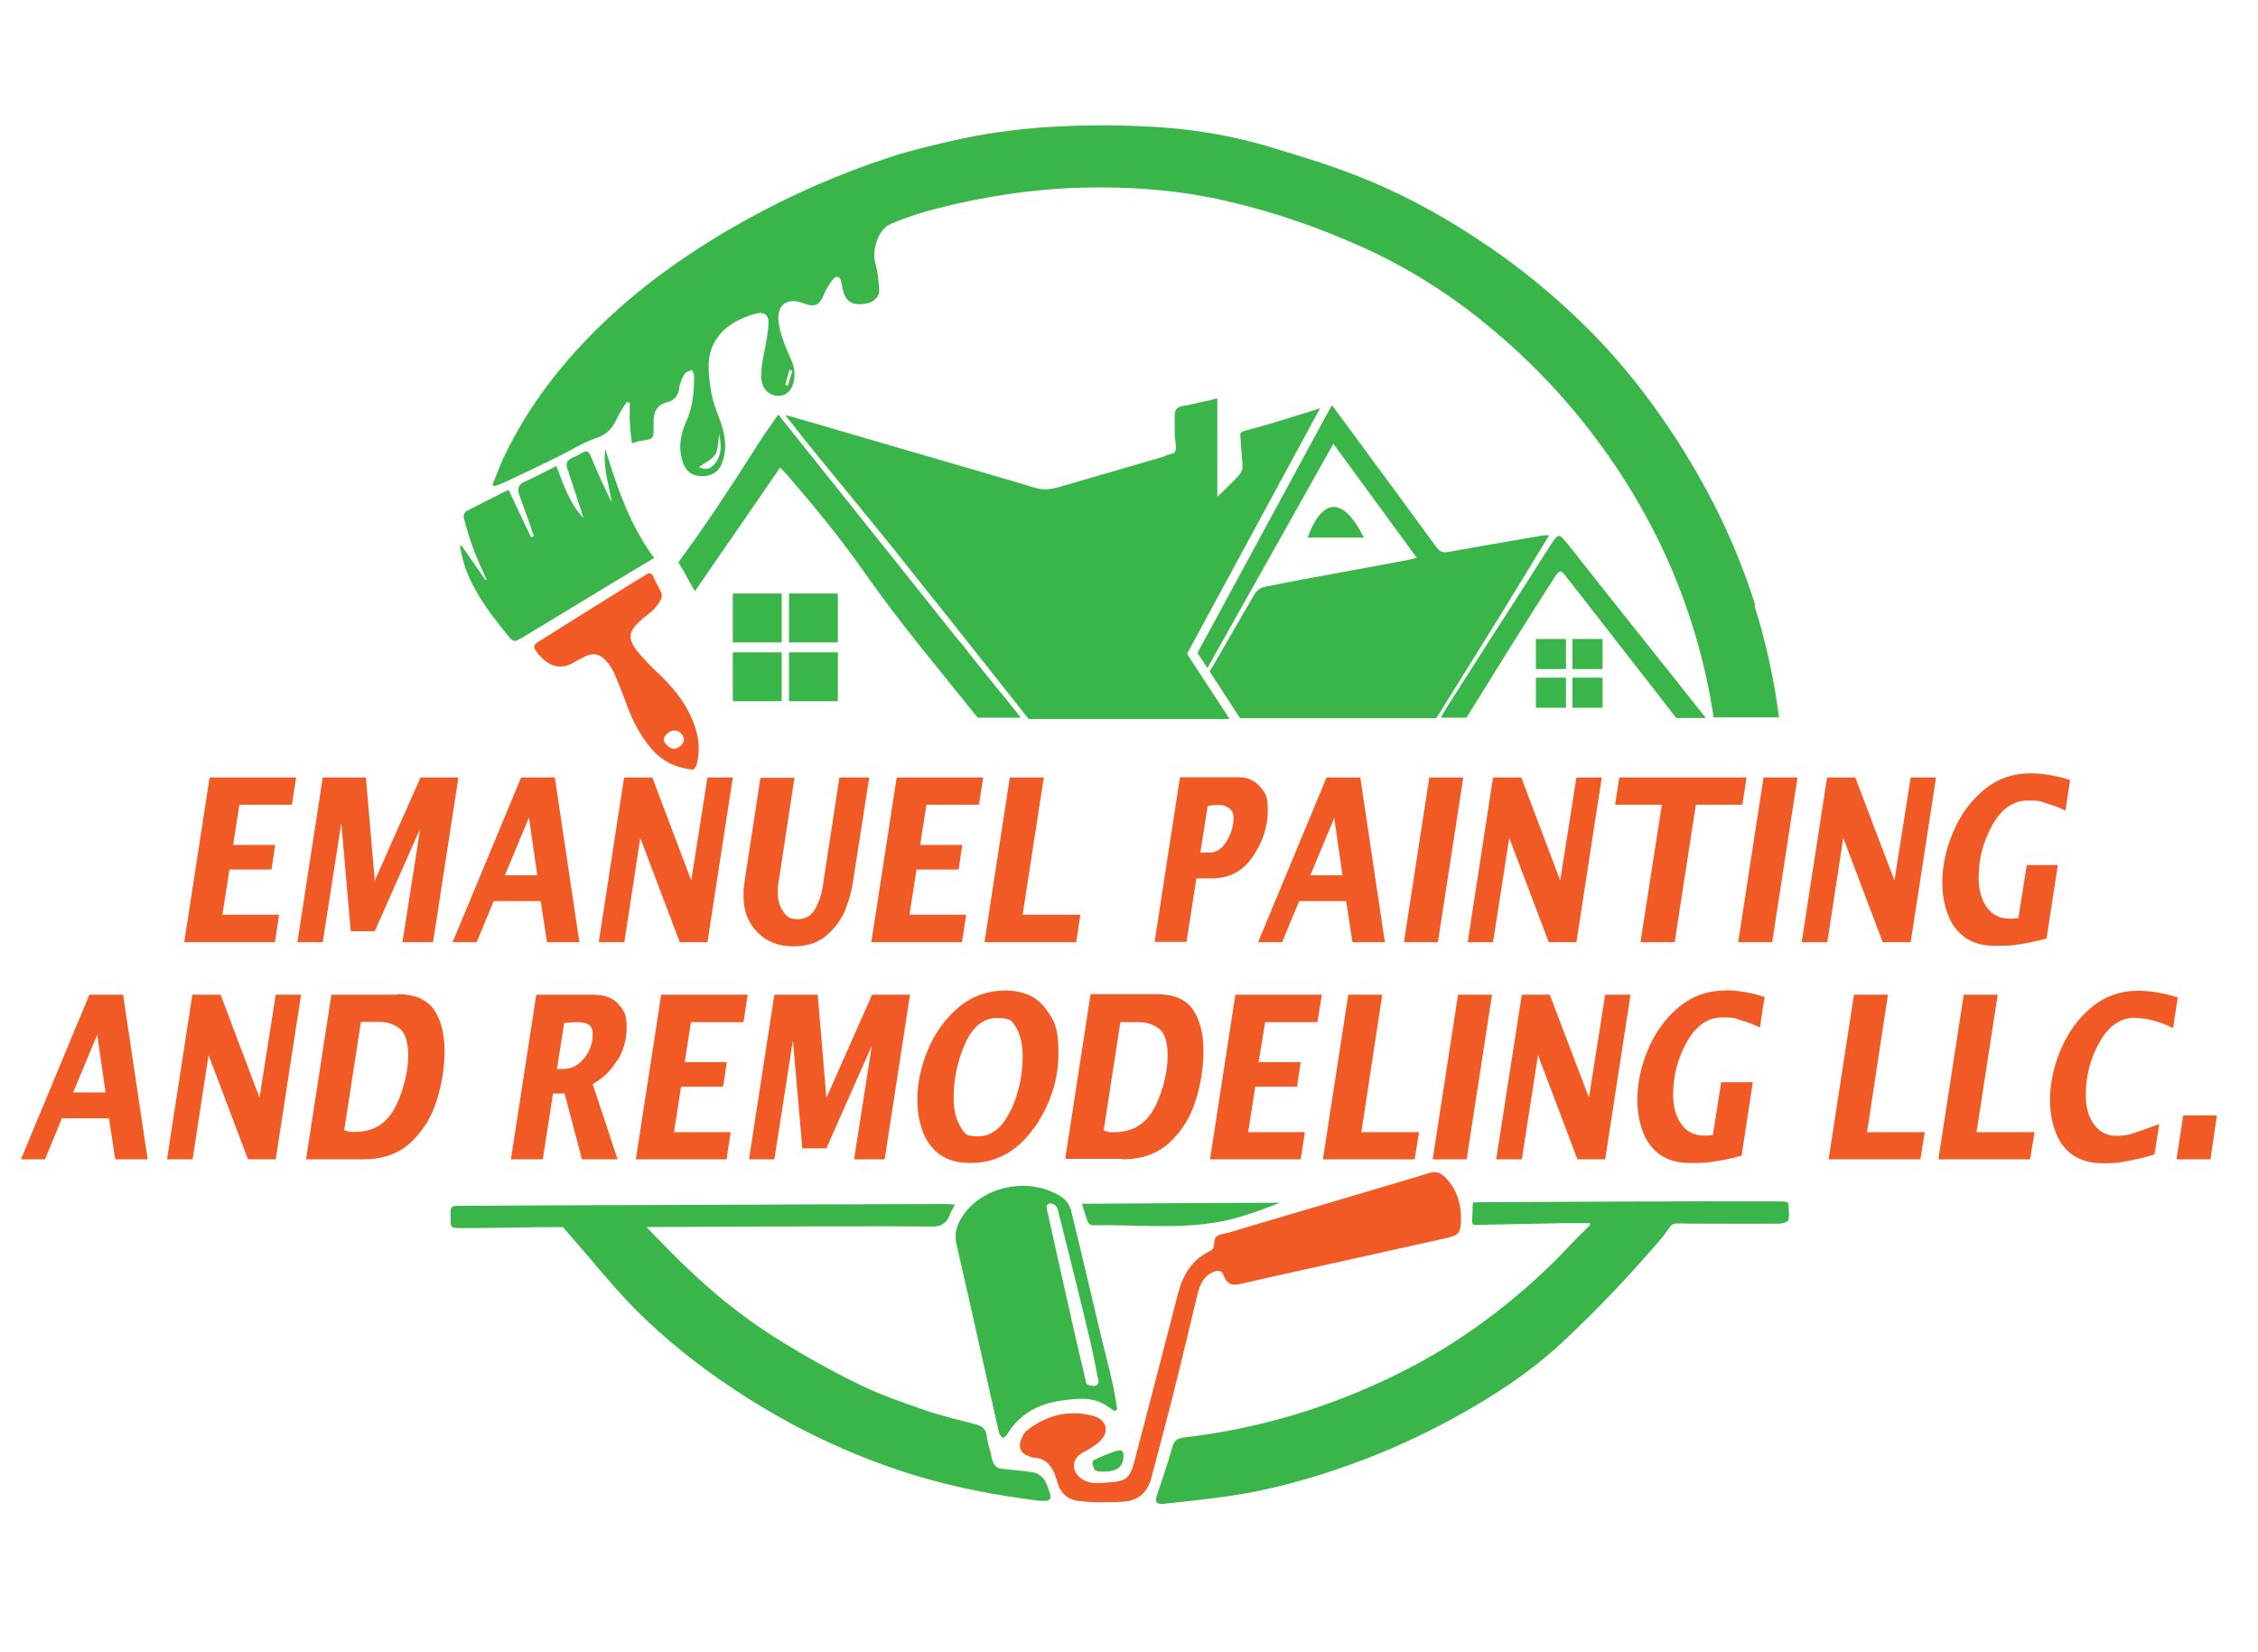 <?xml version="1.0" encoding="UTF-8"?>
<svg id="Layer_1" xmlns="http://www.w3.org/2000/svg" version="1.1" viewBox="0 0 864 632.1">
  <!-- Generator: Adobe Illustrator 29.1.0, SVG Export Plug-In . SVG Version: 2.1.0 Build 142)  -->
  <defs>
    <style>
      .st0 {
        fill: none;
      }

      .st1 {
        fill: #f15a24;
      }

      .st2 {
        fill: #39b54a;
      }
    </style>
  </defs>
  <g>
    <rect x="-153.7" y="-580.5" width="28.4" height="28.4"/>
    <rect x="-119.1" y="-580.5" width="28.4" height="28.4"/>
    <rect x="-153.7" y="-546.7" width="28.4" height="28.4"/>
    <rect x="-119.1" y="-546.7" width="28.4" height="28.4"/>
  </g>
  <path class="st0" d="M428.5,304.7c2.5,0,5-2.4,4.9-4.5,0-2.3-2.3-4.3-4.7-4.3-2.3,0-5.1,2.4-5.1,4.4,0,1.8,3,4.5,4.9,4.4Z"/>
  <path class="st0" d="M400.9,464.5c-.2-1.1-1.2-3.2.2-3.9,0,0,0,0,0,0,.5-.2,1.1-.1,1.6,0,1.8.7,2,2.3,2.4,4,3.8,15.1,7.6,30.2,11.2,45.3,1.5,6.1,2.7,12.2,3.9,18.4.2,1-.4,1.7-1.6,2.1q-1.9,0-2.8-.7c-.4-.4-.5-1.2-.6-1.9-1.3-5.5-2.6-11.1-3.9-16.6-3.5-15.5-7-31.1-10.4-46.6Z"/>
  <g>
    <path class="st2" d="M399.7,566.2c-1-1.3-2.6-2.5-4.1-2.8-4.1-.7-8.2-.9-12.4-1.4-2.3-.3-3.3-1.9-3.7-4.1-.5-2.8-1.6-5.5-1.9-8.3-.3-2.7-1.7-3.9-4.2-4.6-6.5-1.7-13.1-3.2-19.4-5.4-8.4-2.9-16.9-5.8-24.9-9.7-10.1-4.9-20-10.4-29.6-16.3-15.8-9.6-29.9-21.4-42.9-34.6-2.8-2.9-5.7-5.8-8.5-8.7-.7-.9-1.1-.8.8-.8,14,0,28.1-.2,42.1-.2,21.9,0,43.9-.2,65.8,0,3.4,0,5.3-1.2,6.5-4.2.5-1.3,1.2-2.5,2.1-4.2-1.2,0-2-.2-2.9-.2-39.3.1-78.6.2-117.9.4-23.2,0-46.3.2-69.5.3-2.1,0-2.8.4-2.7,2.7.3,5.8-1.3,5.9,6.2,5.8,11.7,0,24.1-.4,35.9-.4,1.4,0,.7,0,3.2,2.7,7.7,8.7,15,17.9,23,26.3,14.1,14.7,30.2,27,47.5,37.8,19.5,12.1,40.2,21.6,62.2,28.3,15.4,4.7,31.1,7.6,47,9.6.7,0,1.5.1,2.3.1,2.1,0,2.7-1.1,2-3-.7-1.8-1.1-3.7-2.2-5.2Z"/>
    <path class="st2" d="M684.3,460.3c0-.3-1.7-.6-2.6-.6-13.3,0-26.6-.1-39.9,0-24.3,0-48.6.2-72.9.3-1.7,0-3.4,0-5.3.1,0,.8-.1,1.2-.1,1.6,0,8.3-1.7,7,5.2,6.9,6.2-.1,14.7-.3,20.9-.4,3.1,0,6.2-.2,9.4-.2,2.9,0,5,0,8.9,0q1.4,0-.5,1.8c-4,3.7-7.6,7.8-11.4,11.6-3.8,3.8-7.7,7.5-11.7,11-8,7-16.4,13.5-25.3,19.4-8,5.3-16.4,10.1-25,14.3-25.3,12.4-52,20.5-80.1,23.8-4.1.5-4.6,1.2-5.7,5.1-1.6,5.6-3.5,11.2-5.4,16.8-1,2.8-.5,3.9,2.5,3.6,10.1-1.1,20.2-2.1,30.2-3.8,13.8-2.4,27.3-6.3,40.6-11,13.8-4.9,27.1-10.9,39.9-17.9,15-8.2,29.4-17.5,41.9-29.2,13.4-12.5,25-24.8,37.1-38.8,6.7-7.8,2.1-6.5,12.7-6.5,11,0,22,.1,33,0,1.3,0,3.4-.6,3.6-1.3.4-2.1.2-4.3,0-6.4Z"/>
    <path class="st2" d="M426.4,539.8c.4-.1.7-.2,1.1-.4-.6-3.4-1-6.8-1.8-10.1-1.2-5.4-2.6-10.7-3.9-16-4-16.8-7.9-33.6-12-50.3-.5-1.9-2-4-3.6-5-13-8.5-32.4-3.7-39.1,9.4-1.4,2.8-1.8,5.6-1.1,8.7,5.4,23.5,10.6,47,15.9,70.5.2.7.3,1.5.6,2.2.3.5.8,1.2,1.3,1.3.4,0,1.1-.6,1.4-1,4.9-8.3,12.6-12.2,21.7-13.3,5.4-.7,11-1.4,16.1,1.8,1.2.7,2.3,1.6,3.4,2.3ZM418.7,530.3q-1.9,0-2.8-.7c-.4-.4-.5-1.2-.6-1.9-1.3-5.5-2.6-11.1-3.9-16.6-3.5-15.5-7-31.1-10.4-46.6-.2-1.1-1.2-3.2.2-3.9,0,0,0,0,0,0,.5-.2,1.1-.1,1.6,0,1.8.7,2,2.3,2.4,4,3.8,15.1,7.6,30.2,11.2,45.3,1.5,6.1,2.7,12.2,3.9,18.4.2,1-.4,1.7-1.6,2.1Z"/>
    <path class="st2" d="M417.9,468.8c16.6-.3,33.3,1.7,49.7-1.5,7.6-1.5,14.9-4.3,22.2-7.1-25.1.1-50.1.2-75.8.4.9,2.9,1.5,5,2.3,7.1.2.5,1.1,1.1,1.6,1.1Z"/>
    <path class="st2" d="M427.3,555.1c-2.9,1-5.8,2.1-8.6,3.5q-.9.5-.6,1.9c.8,1.7.4,1.9,1.4,2.3.9.3,1.9.2,2.2.3,5.9,0,7.9-1.7,8.2-5.8.1-1.9-.7-2.8-2.5-2.1Z"/>
  </g>
  <path class="st0" d="M480.2,227.1c.7-1.1,2.1-2.3,3.4-2.5,11.8-2.3,23.7-4.5,35.5-6.7,6.8-1.3,13.6-2.5,20.4-3.8.6-.1,1.2-.3,2.6-.7-10.7-14.6-21.2-29-31.9-43.6-16.2,28.8-32.3,57.6-48.2,85.8l.9,1.4c0-.5.5-.9,1.3-2.3,5.3-9.2,10.6-18.4,16-27.6ZM521.9,205.7h-21.5s8.1-26.4,21.5,0Z"/>
  <path class="st0" d="M303.2,141.9c-.4-.2-.7-.3-1.1-.5-.5,2-1,4-1.6,5.9.3,0,.6.2,1,.3.6-1.9,1.1-3.8,1.7-5.7Z"/>
  <path class="st0" d="M272.8,178.3c3.3-3.2,3.3-7.3,2.4-12-.5,3-.4,5.9-1.6,7.9-1.2,2-3.9,3-6.1,4.6,2,1.1,3.9.9,5.4-.5Z"/>
  <g>
    <polygon class="st1" points="106.8 350 85.1 350 87.8 332.7 103.9 332.7 105.3 323.3 89.2 323.3 91.6 307.9 111.7 307.9 113.3 297.5 80.2 297.5 70.5 360.5 105.2 360.5 106.8 350"/>
    <polygon class="st1" points="130.6 314.9 134.2 356.3 143.4 356.3 160.8 317 154 360.5 165.7 360.5 175.4 297.5 160.9 297.5 143.4 337 140 297.5 123.5 297.5 113.8 360.5 123.5 360.5 130.6 314.9"/>
    <path class="st1" d="M209.3,360.5h12.4l-9.4-63h-12.9l-26.2,63h9.2l6.5-15.7h18l2.4,15.7ZM193.2,334.9l9.2-22.1,3.2,22.1h-12.3Z"/>
    <polygon class="st1" points="249.6 297.5 238.8 297.5 229.1 360.5 238.9 360.5 245 320.6 260.1 360.5 270.7 360.5 280.4 297.5 270.7 297.5 264.5 336.9 249.6 297.5"/>
    <path class="st1" d="M303.6,362.1c5.3,0,9.5-1.4,12.8-4.3,3.3-2.9,5.6-6.1,7-9.6,1.4-3.5,2.4-7,2.9-10.3l6.3-40.4h-11.4l-6.4,41.8c-.5,3.1-1.4,5.9-2.9,8.5-1.4,2.6-3.7,3.9-6.8,3.9s-4.1-1-5.4-2.9c-1.4-1.9-2.1-4.4-2.1-7.3s0-1.9.2-3.1c.2-1.2.3-2.4.5-3.4l5.7-37.4h-13l-5.5,35.7c-.4,2.4-.6,4.3-.8,5.7-.2,1.4-.2,2.8-.2,4.1,0,5.5,1.8,10,5.3,13.6,3.5,3.6,8.1,5.4,13.7,5.4Z"/>
    <polygon class="st1" points="369.7 350 348 350 350.7 332.7 366.8 332.7 368.2 323.3 352.1 323.3 354.5 307.9 374.6 307.9 376.2 297.5 343.1 297.5 333.4 360.5 368.1 360.5 369.7 350"/>
    <polygon class="st1" points="413.4 350 391.3 350 399.4 297.5 386.4 297.5 376.7 360.5 411.8 360.5 413.4 350"/>
    <path class="st1" d="M457.8,336.1h5.8c6.8,0,12.1-2.8,15.8-8.4,3.8-5.6,5.7-11.4,5.7-17.5s-1-6.8-3-9.2c-2-2.4-4.7-3.6-8.2-3.6h-22.4l-9.7,63h12.2l3.8-24.4ZM462,308.4c1.5-.3,2.9-.4,4.4-.4s2.8.4,3.9,1.2c1.1.8,1.7,2.1,1.7,3.9,0,2.8-.9,5.8-2.6,8.7s-3.9,4.4-6.3,4.4h-3.8l2.8-17.8Z"/>
    <path class="st1" d="M490.6,360.5l6.5-15.7h18l2.4,15.7h12.4l-9.4-63h-12.9l-26.2,63h9.2ZM510.5,312.8l3.2,22.1h-12.3l9.2-22.1Z"/>
    <polygon class="st1" points="559.9 297.5 546.9 297.5 537.2 360.5 550.2 360.5 559.9 297.5"/>
    <polygon class="st1" points="592.6 360.5 603.2 360.5 612.9 297.5 603.2 297.5 597 336.9 582.1 297.5 571.3 297.5 561.6 360.5 571.3 360.5 577.5 320.6 592.6 360.5"/>
    <polygon class="st1" points="627.7 360.5 640.8 360.5 648.9 307.9 666.7 307.9 668.3 297.5 619.6 297.5 618 307.9 635.9 307.9 627.7 360.5"/>
    <polygon class="st1" points="665.1 360.5 678.1 360.5 687.8 297.5 674.8 297.5 665.1 360.5"/>
    <polygon class="st1" points="724.9 336.9 709.9 297.5 699.1 297.5 689.4 360.5 699.2 360.5 705.3 320.6 720.4 360.5 731.1 360.5 740.8 297.5 731.1 297.5 724.9 336.9"/>
    <path class="st1" d="M775.5,331.1l-3.2,20.2c-.6,0-1.2.1-1.7.2-.6,0-1.1,0-1.7,0-3.6,0-6.5-1.4-8.6-4.3-2.1-2.8-3.2-6.6-3.2-11.3,0-7.3,1.8-14.1,5.3-20.3,3.5-6.2,8-9.3,13.5-9.3s4.8.4,7.2,1.1c2.5.7,4.9,1.6,7.2,2.8l1.8-11.7c-2.4-.8-5-1.5-7.6-1.9-2.6-.5-5.2-.7-7.6-.7-6.9,0-12.9,2.2-18,6.5s-9,9.8-11.7,16.3c-2.7,6.5-4,12.9-4,19.2s1.7,13.2,5.2,17.5c3.5,4.4,8.5,6.5,15,6.5s6.9-.2,10-.7c3.2-.5,6.4-1.2,9.7-2.1l4.3-28.1h-12.1Z"/>
    <path class="st1" d="M34.2,380.6l-26.2,63h9.2l6.5-15.7h18l2.4,15.7h12.4l-9.4-63h-12.9ZM28,418l9.2-22.1,3.2,22.1h-12.3Z"/>
    <polygon class="st1" points="99.3 420 84.4 380.6 73.6 380.6 63.9 443.6 73.7 443.6 79.8 403.7 94.9 443.6 105.5 443.6 115.2 380.6 105.5 380.6 99.3 420"/>
    <path class="st1" d="M152,380.6h-25.2l-9.7,63h21.8c7.5,0,13.6-2.1,18.3-6.5,4.6-4.3,7.9-9.6,9.9-16,2-6.3,3-12.7,3-19.1s-1.4-11.9-4.1-15.8c-2.8-3.8-7.4-5.8-13.9-5.8ZM151.3,423.5c-3.3,6.4-8.4,9.6-15.5,9.6s-1.4,0-2.1-.2c-.7-.1-1.3-.3-2-.4l6.4-41.5h7c3.1,0,5.7.9,7.9,2.6,2.1,1.7,3.2,5.2,3.2,10.4s-1.6,13.1-4.9,19.5Z"/>
    <path class="st1" d="M236.2,405.9c2.4-3.9,3.6-8.2,3.6-12.9s-1-6.3-3.1-8.7c-2-2.4-5.3-3.7-9.7-3.7h-21.8l-9.7,63h12.2l3.9-25.2h4.4l6.7,25.2h13.6l-9.5-28.8c3.8-2.1,6.9-5.1,9.3-9ZM223.6,404.8c-2.2,2.8-4.8,4.2-7.9,4.2h-2.6l2.8-17.6,4.9-.3c1.9,0,3.4.3,4.4.9,1.1.6,1.6,1.9,1.6,3.9,0,3.2-1.1,6.2-3.2,9Z"/>
    <polygon class="st1" points="243.3 443.6 278 443.6 279.6 433.2 257.9 433.2 260.6 415.8 276.7 415.8 278.1 406.4 262 406.4 264.4 391.1 284.5 391.1 286.1 380.6 253 380.6 243.3 443.6"/>
    <polygon class="st1" points="316.2 420.1 312.9 380.6 296.3 380.6 286.6 443.6 296.3 443.6 303.4 398 307 439.4 316.2 439.4 333.6 400.1 326.8 443.6 338.5 443.6 348.2 380.6 333.7 380.6 316.2 420.1"/>
    <path class="st1" d="M395.6,431.8c6.2-8.9,9.4-18.5,9.4-28.7s-1.7-12.9-5.1-17.4c-3.4-4.4-8.4-6.7-15.2-6.7s-12.9,2.2-18,6.5c-5.1,4.4-9,9.8-11.7,16.3-2.7,6.5-4,12.9-4,19.2s1.7,13.2,5.2,17.5c3.5,4.4,8.5,6.5,15,6.5,10,0,18.2-4.5,24.4-13.4ZM386.6,425c-3,6.5-7.2,9.8-12.4,9.8s-5.3-1.4-6.9-4.1c-1.6-2.7-2.4-6.2-2.4-10.6,0-7.3,1.5-14.3,4.4-20.8,2.9-6.5,7-9.8,12.3-9.8s5.8,1.3,7.4,4c1.5,2.7,2.3,6.2,2.3,10.7,0,7.3-1.5,14.2-4.5,20.7Z"/>
    <path class="st1" d="M429.3,443.6c7.5,0,13.6-2.1,18.3-6.5,4.6-4.3,7.9-9.6,9.9-16,2-6.3,3-12.7,3-19.1s-1.4-11.9-4.1-15.8-7.4-5.8-13.9-5.8h-25.2l-9.7,63h21.8ZM428.7,391.1h7c3.1,0,5.7.9,7.9,2.6,2.1,1.7,3.2,5.2,3.2,10.4s-1.6,13.1-4.9,19.5c-3.3,6.4-8.4,9.6-15.5,9.6s-1.4,0-2.1-.2c-.7-.1-1.3-.3-2-.4l6.4-41.5Z"/>
    <polygon class="st1" points="504.1 391.1 505.8 380.6 472.7 380.6 463 443.6 497.7 443.6 499.3 433.2 477.6 433.2 480.3 415.8 496.3 415.8 497.7 406.4 481.6 406.4 484.1 391.1 504.1 391.1"/>
    <polygon class="st1" points="515.9 380.6 506.2 443.6 541.3 443.6 543 433.2 520.9 433.2 528.9 380.6 515.9 380.6"/>
    <polygon class="st1" points="548.2 443.6 561.2 443.6 570.9 380.6 557.9 380.6 548.2 443.6"/>
    <polygon class="st1" points="608 420 593 380.6 582.3 380.6 572.5 443.6 582.3 443.6 588.5 403.7 603.6 443.6 614.2 443.6 623.9 380.6 614.2 380.6 608 420"/>
    <path class="st1" d="M660.2,379c-6.9,0-12.9,2.2-18,6.5s-9,9.8-11.7,16.3c-2.7,6.5-4,12.9-4,19.2s1.7,13.2,5.2,17.5c3.5,4.4,8.5,6.5,15,6.5s6.9-.2,10-.7c3.2-.5,6.4-1.2,9.7-2.1l4.3-28.1h-12.1l-3.2,20.2c-.6,0-1.2.1-1.7.2-.6,0-1.1,0-1.7,0-3.6,0-6.5-1.4-8.6-4.3-2.1-2.8-3.2-6.6-3.2-11.3,0-7.3,1.8-14.1,5.3-20.3,3.5-6.2,8-9.3,13.5-9.3s4.8.4,7.2,1.1c2.5.7,4.9,1.6,7.2,2.8l1.8-11.7c-2.4-.8-5-1.5-7.6-1.9-2.6-.5-5.2-.7-7.6-.7Z"/>
    <polygon class="st1" points="722.4 380.6 709.4 380.6 699.7 443.6 734.8 443.6 736.5 433.2 714.4 433.2 722.4 380.6"/>
    <polygon class="st1" points="764.4 380.6 751.4 380.6 741.7 443.6 776.8 443.6 778.5 433.2 756.3 433.2 764.4 380.6"/>
    <path class="st1" d="M817.1,389.5c2.3,0,4.8.4,7.2,1.1,2.5.7,4.9,1.6,7.2,2.8l1.8-11.7c-2.4-.8-5-1.5-7.6-1.9-2.6-.5-5.2-.7-7.6-.7-6.9,0-12.9,2.2-18,6.5s-9,9.8-11.7,16.3c-2.7,6.5-4,12.9-4,19.2s1.7,13.2,5.2,17.5c3.5,4.4,8.5,6.5,15,6.5s6.3-.3,9.6-.9c3.3-.6,6.7-1.4,10.2-2.5l1.8-11.6c-6,2.2-9.7,3.5-11.2,3.9-1.5.4-3.2.6-5.1.6-3.6,0-6.5-1.4-8.6-4.3-2.1-2.8-3.2-6.6-3.2-11.3,0-7.3,1.8-14.1,5.3-20.3,3.5-6.2,8-9.3,13.5-9.3Z"/>
    <polygon class="st1" points="835.4 426.8 832.8 443.6 845.8 443.6 848.3 426.8 835.4 426.8"/>
    <path class="st1" d="M547.1,448.8c-23.7,7.1-47.5,14.1-71.2,21.1-2.7.8-5.4,1.8-8.2,2.3-2.4.4-3.1,1.5-3.1,3.8,0,.9-.6,2.3-1.4,2.6-7.2,3.3-10.6,9.3-12.5,16.6-5.5,21.4-11.1,42.8-16.7,64.2-1.6,6.1-3.2,7.4-9.5,7.8-3.8.2-7.8,1-11.2-1.8-3.6-3-3-7.6,1.2-9.7,2.3-1.2,4.7-2.6,6.5-4.4,3.7-3.6,2.3-8.2-2.6-9.5-9.3-2.5-17.7-.4-25.2,5.3-1.4,1-2.3,3-2.8,4.7-.6,2.5.5,4.4,3.1,5.3.5.2,1.1.5,1.6.6,6.3.2,8.1,4.6,9.6,9.7,1.2,4.3,4.2,6.6,8.7,7,1.9.2,3.8.3,5.7.4,1.1,0,2.3,0,3.4,0,0,0,0,0,0,0,2.3,0,4.5,0,6.8-.2,6.1-.2,9.8-3.4,11.3-9.3,2.8-10.7,5.7-21.4,8.4-32.2,3.2-12.7,6.2-25.4,9.3-38.2.9-3.5,2.3-6.7,6-8.2,1.7-.7,3.2-.9,4,1.5.9,2.7,2.9,3.8,5.8,3.2,8.6-2,17.2-3.9,25.8-5.8,17.9-4,35.8-7.9,53.6-11.9,4.3-1,5.3-1.7,5.5-6,.3-6.5-1.3-12.6-6.2-17.4-1.7-1.7-3.5-2.2-5.9-1.5Z"/>
    <path class="st1" d="M206.4,250.7c3,3.5,7.5,6.2,13.3,2.7,1.2-.7,2.5-1.4,3.7-2,4.4-2.2,6.9-.7,9.3,2.4,1,1.3,1.9,2.7,2.5,4.2,1.6,3.8,3.2,7.7,4.6,11.6,2.2,6.1,5.1,11.8,9.4,16.8,4.1,4.8,9.2,7.4,16,8.1.3-.4,1.1-1,1.3-1.7,1.3-4.7,1.1-9.4-.4-14.1-2.5-8.1-7.5-14.6-13.5-20.4-3.2-3-6.4-6.1-9-9.5-3.5-4.5-3-7.2,1.1-11,1.1-1.1,2.4-2,3.6-3,1.1-1,2.3-1.9,3.1-3.1,1-1.5,2.5-3.1,1.5-5.2-1-2-2.1-4-3-6-.7-1.4-1.5-1.4-2.6-.7-2.6,1.6-5.2,3.2-7.8,4.8-11.1,6.9-22.1,13.8-33.1,20.7-2.5,1.5-2.5,2.3-.7,4.6.2.3.4.6.7.9ZM258,279.5c1.9,0,3.6,1.6,3.7,3.4,0,1.7-1.9,3.5-3.9,3.6-1.5,0-3.8-2.1-3.8-3.5,0-1.6,2.2-3.5,4-3.5Z"/>
  </g>
  <g>
    <path class="st2" d="M234.3,192.7c-3-6-5.7-12-8.3-18.2-.7-1.7-1.4-2.3-3.1-1.3-1.3.8-2.6,1.4-4,2-1.7.8-2.5,1.9-1.9,3.8,1.8,5.5,3.6,11,5.4,16.5.3.9.6,1.8.9,2.8-5.4-5.7-7.7-12.9-10.4-20-4.2,2.1-8.1,4.2-12.1,6-2.5,1.1-2.9,2.8-2.1,5.1,1.1,3,2.2,6,3.2,8.9.8,2.3,1.6,4.6,2.4,6.9-.4.1-.7.3-1.1.4-2.8-6-5.7-11.9-8.6-18.2-5.4,2.7-10.8,5.4-16.2,8.2-.6.3-1.1,1.6-1,2.3,1.1,4.1,2.3,8.3,3.8,12.3,1.5,4,3.3,7.8,5,11.6-.1,0-.3.2-.4.2-3-4.4-6.1-8.7-9.1-13.1-.3,0-.5,0-.8,0,.8,3.2,1.4,6.6,2.6,9.6,3.8,9.6,10.1,17.7,16.6,25.6,1,1.2,1.9,1.4,3.2.7.8-.5,1.6-.8,2.3-1.3,11.7-7.1,23.4-14.1,35-21.2,4.8-2.9,9.6-5.7,14.7-8.8-9.4-12.7-14.2-27.1-18.7-41.7-.9,7.1,1.4,13.7,2.5,20.5Z"/>
    <path class="st2" d="M671.7,231.8c-7.4-23.7-18.3-45.7-32-66.4-9-13.6-19-26.3-30.4-37.9-13.3-13.5-28-25.6-43.9-36-15.1-10-31-18.5-47.9-24.9-10.7-4.1-21.7-7.4-32.7-10.7-15.6-4.6-31.7-7-48-7.6-24.5-1-49,.1-73,5.7-7.6,1.8-15.2,3.5-22.5,5.9-19.5,6.3-38.3,14.5-56.3,24.5-19.3,10.8-37.4,23.2-53.5,38.5-15.9,15.1-29.2,32.1-38.7,52-1.6,3.4-2.9,7.1-4.4,10.6.3.2.5.4.8.5,1.4-.5,2.8-.9,4.2-1.6,6.7-3.2,13.4-6.3,20-9.6,4.9-2.4,9.7-5.5,14.8-7.2,4.3-1.4,6.4-4.1,8.1-7.9.9-2.1,2.3-3.9,3.5-5.9.4.1.8.2,1.2.3,0,2.6-.1,5.2,0,7.7.1,2.6.5,5.1.8,7.8,1.6-.4,2.4-.8,3.3-.9,5-.7,5-.7,5-5.7,0-.5,0-.9,0-1.4-.1-3.8,1.1-6.6,5.2-7.7,2.7-.7,4.2-2.4,4.6-5.4.2-1.9,1.1-3.8,2.1-5.5.5-.8,1.9-1,2.8-1.5.3.8.8,1.7.8,2.5,0,5.9-.5,11.7-3,17.2-2.3,5.1-3.2,10.5-1.2,16,1.2,3.4,3.7,5,7.4,5,3.4,0,6.1-1.6,7.4-4.8,2.4-6.1,1.1-11.9-1.1-17.7-1.4-3.6-2.7-7.3-3.2-11.1-.6-4.3-1.2-8.9-.3-12.9,2-8.5,8.6-12.9,16.5-15.4,4.5-1.4,6.3-.1,5.9,4.5-.4,5.2-1.8,10.2-2.5,15.4-.3,2.3-.4,4.8.3,6.9,1.2,3.9,6.1,5.6,9.2,3.4,3.2-2.1,3.8-8.2,2-12.2-2-4.4-4-9.1-4.9-13.8-1.2-6,1.3-11.6,9.8-8.3,4,1.5,5.8.4,7.4-3.6.9-2.1,2.1-4.2,3.6-5.9,1.3-1.5,2.6-.8,3,1.1.3,1.5.5,3,1,4.4,1.2,3.5,3.7,4.7,8.3,4,3-.4,5.4-2.6,5.2-5.4-.2-3.3-.5-6.7-1.4-9.8-1.5-5.2.9-13.2,5.8-15.3,5.8-2.5,11.9-4.5,18-6,18.1-4.6,36.5-7.4,55.1-7.9,18.6-.5,37.2.9,55.4,5.1,17.9,4.1,35.2,10.1,51.9,17.6,17.1,7.7,32.9,17.6,47.4,29.5,22.1,18,40.6,39.2,55.5,63.6,16.1,26.4,26.6,55,31.4,85.5,0,.5.1.9.2,1.4h25c-1.8-14.5-5-28.9-9.4-42.9ZM273.6,174.1c1.2-2,1.1-4.8,1.6-7.9,1,4.8.9,8.8-2.4,12-1.4,1.4-3.3,1.6-5.4.5,2.2-1.6,4.9-2.7,6.1-4.6ZM302.1,141.4c.4.2.7.3,1.1.5-.6,1.9-1.1,3.8-1.7,5.7-.3,0-.6-.2-1-.3.5-2,1-4,1.6-5.9Z"/>
    <path class="st2" d="M367.5,245.9c-5.8-7.3-11.6-14.5-17.4-21.8-5.8-7.3-11.6-14.6-17.5-21.9-5.8-7.3-11.6-14.6-17.4-21.8-5.8-7.3-11.6-14.5-17.4-21.8-2.5,3.7-4.8,6.7-6.8,9.9-.5.8-1.1,1.7-1.6,2.5-1.6,2.5-3.3,5.1-4.9,7.6-1.6,2.5-3.2,5-4.8,7.4-1.6,2.4-3.2,4.9-4.8,7.3-1.6,2.4-3.2,4.8-4.9,7.2-1.7,2.4-3.3,4.8-5,7.2,0,0-.1.2-.2.2-.9,1.3-1.8,2.5-2.7,3.8-.5.6-.9,1.2-1.4,1.9-.3.5-.7.9-1,1.4,0,.1-.1.3,0,.4,0,.1.1.2.2.3.6,1.1,1.1,1.9,1.7,2.8,1.4,2.6,2.8,5.2,4.3,7.7,11-15.9,21.7-31.4,32.6-47.3,1.2,1.2,2.3,2.4,3.3,3.5,11.5,13.4,20.1,24,29.1,36.8,13.4,19.2,28.6,37.1,43.2,55.4h16.5c-1.9-2.4-3.8-4.8-5.7-7.2-5.9-7.1-11.7-14.3-17.4-21.7Z"/>
    <rect class="st2" x="301.9" y="249.6" width="18.7" height="18.7"/>
    <rect class="st2" x="280.4" y="249.6" width="18.7" height="18.7"/>
    <rect class="st2" x="280.4" y="227.1" width="18.7" height="18.7"/>
    <rect class="st2" x="301.9" y="227.1" width="18.7" height="18.7"/>
    <path class="st2" d="M454.3,250h0c0,0,50.8-93.8,50.8-93.8-.7.2-1.2.4-1.4.5-8.6,2.6-16.3,5.2-25.1,7.5-5,1.3-4,.9-3.8,5.3.6,12.6,2.8,8.9-6.9,18.6-.5.5-1.6,1.5-2.1,1.9,0-.4,0-.6,0-.9v-18.4c0-3.2,0-6.3,0-9.5,0-8.8,0-7.9,0-8.8,0,0,0,0,0,0-2.1.6-4.2,1.1-6.4,1.5-2.2.5-4.3,1.1-6.5,1.4-1,.1-2.1.4-2.7,1.2-.5.6-.7,1.4-.7,2.2,0,2.5,0,5,0,7.6,0,1.6,1,5.4,0,6.8-.4.6-1.8.6-2.5.9-.6.2-1.4.6-2,.8-13.1,3.8-26.1,7.6-39.2,11.4-3.3,1-6.5,1.5-10,.4-6.6-2.1-13.3-3.9-19.9-5.9-22.8-6.6-45.5-13.3-68.3-19.9-1.6-.5-5.4-1.6-7.1-1.9.7.8,1,1.3,1.4,1.7,1.9,2.4,3.8,4.9,5.7,7.3,11.4,14.1,23,28,34.3,42.1,17.3,21.6,34.5,43.3,51.7,65.1h76.9l-16.1-24.6v-.2Z"/>
    <rect class="st2" x="587.7" y="259.3" width="11.5" height="11.5"/>
    <rect class="st2" x="601.7" y="259.3" width="11.5" height="11.5"/>
    <rect class="st2" x="587.7" y="244.5" width="11.5" height="11.5"/>
    <rect class="st2" x="601.7" y="244.5" width="11.5" height="11.5"/>
    <path class="st2" d="M599,207.2c-2.2-2.8-2.8-2.9-4.8,0-3.1,4.7-6,9.4-9,14.1-10.3,16-20.6,32.1-30.8,48.1-1.1,1.7-2.1,3.4-3.1,5.2h9.8c5.4-8.5,10.6-17.1,16-25.7,5.9-9.4,11.8-18.8,17.8-28.1,1.9-2.9,2.4-2.8,4.4-.1.7,1,1.6,1.9,2.3,2.9,13.3,17,26.5,34.1,39.8,51.1h11.3s0,0,0,0c-7.4-9.3-14.7-18.6-22.1-27.8-10.5-13.2-21-26.4-31.5-39.7Z"/>
    <path class="st2" d="M592.7,204.8c-1.4,0-2.5,0-3.6.3-11.7,2-23.4,4-35,6.1-1.9.3-3.1,0-4.3-1.6-11.4-15.6-22.9-31.2-34.4-46.8-1.8-2.4-3.8-5.1-5.7-7.7-.7,1-1,1.6-1.3,2.2,0,.2-.2.3-.3.5l-49.9,92,3.8,5.8c15.9-28.3,32-57,48.2-85.8,10.7,14.6,21.2,29,31.9,43.6-1.4.4-2,.6-2.6.7-6.8,1.3-13.6,2.6-20.4,3.8-11.8,2.2-23.7,4.3-35.5,6.7-1.3.3-2.7,1.4-3.4,2.5-5.4,9.1-10.6,18.4-16,27.6-.8,1.4-1.3,1.8-1.3,2.3l11.6,17.8h75.1c.3-.5.6-1.1,1-1.6,7.5-12.1,15-24.1,22.5-36.2,6.5-10.5,12.9-21.1,19.6-32.1Z"/>
    <path class="st2" d="M500.4,205.7h21.5c-13.4-26.4-21.5,0-21.5,0Z"/>
  </g>
</svg>